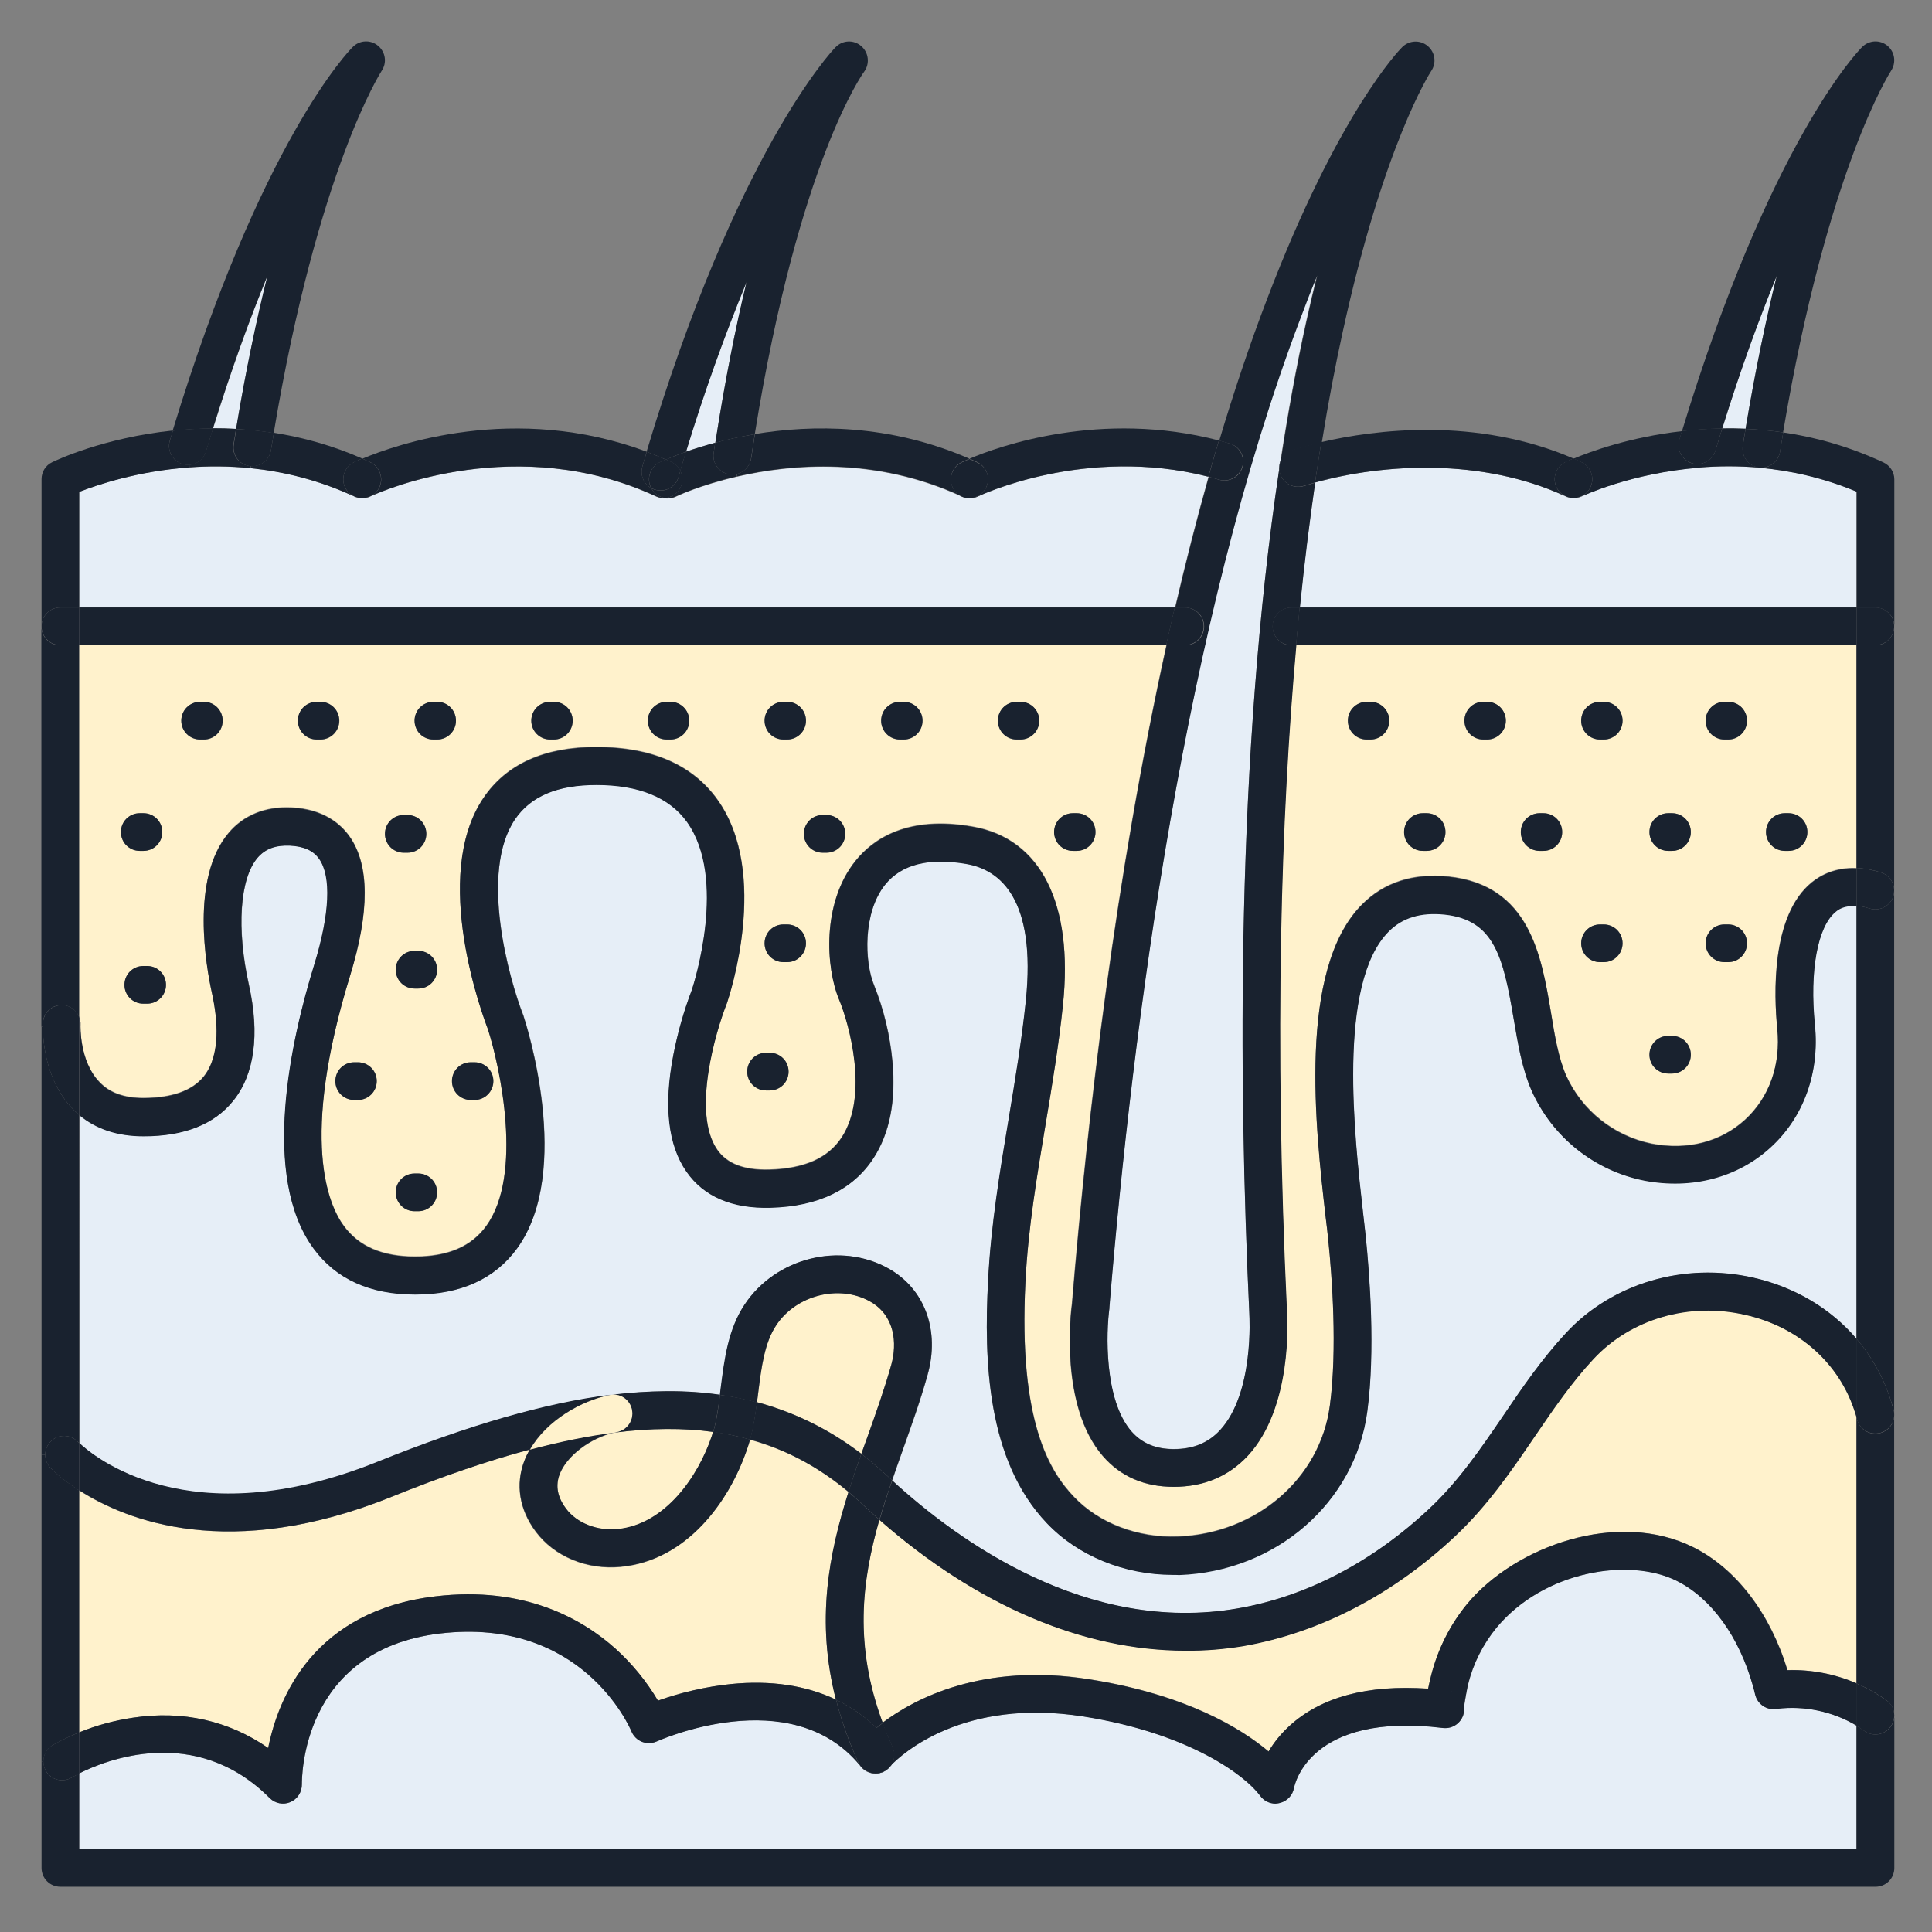 <?xml version="1.0" encoding="utf-8"?>
<!-- Generator: Adobe Illustrator 27.3.1, SVG Export Plug-In . SVG Version: 6.00 Build 0)  -->
<svg version="1.1" id="Layer_1" xmlns="http://www.w3.org/2000/svg" xmlns:xlink="http://www.w3.org/1999/xlink" x="0px" y="0px"
	 viewBox="0 0 1200 1200" style="enable-background:new 0 0 1200 1200;" xml:space="preserve">
<rect x="0" y="0" width="1200" height="1200" fill="#808080" stroke="none"/>
<style type="text/css">
	.st0{fill:#FFF2CC;}
	.st1{fill:#E6EEF7;}
	.st2{fill:#19222F;}
</style>
<g>
	<g id="XMLID_00000090286063101084930350000002770241181383960753_">
		<g>
			<path class="st0" d="M442.9,889.4c-0.3,1-0.6,2-0.9,3c-8.4,24.7-28.7,54.6-58.5,57.5c-12.8,1.2-25.2-3.8-31.9-12.7
				c-5.4-7.2-6.7-14.2-4-21.4c4.4-11.4,18.8-22.4,34.1-26C404,887,424.3,886.8,442.9,889.4z"/>
			<path class="st0" d="M540.4,808.3c15.5,8.7,16.9,26,13.2,39.3c-4.3,15.4-9.8,30.8-15.1,45.6c-1.2,3.2-2.3,6.5-3.5,9.7
				c-19.8-15.1-41.3-25.7-64.8-32c0.3-2,0.5-4,0.8-6c2-15.9,3.9-31,11.2-41.9C494.5,804.3,521.3,797.6,540.4,808.3z"/>
			<path class="st0" d="M527,926.7c-12.3,38.9-20.3,80.1-7.8,129c-18.6-8.9-40.6-12.2-65.4-9.7c-15.4,1.7-30.6,5.1-45.2,10.3
				c-7.1-12-16-22.9-26.4-32.3c-20.5-18.4-56.5-39.1-111.8-32.5c-75.6,9-97.5,62.6-103.9,94.2c-24.4-16.9-53-23.4-84-18.8
				c-11.5,1.7-22.7,4.8-33.4,9.1V925.7c29.1,18.7,93.5,44.6,194.2,4c31.2-12.6,59.6-22.4,85.7-29.3c-1.3,2.3-2.4,4.6-3.4,7.1
				c-5.6,14.7-3.1,30.2,7,43.8c11.6,15.6,31.8,24,52.9,22c41-3.9,67.3-40.4,78.5-73.2c0.6-1.9,1.2-3.9,1.8-5.8
				C488.5,900.4,508.5,911.3,527,926.7z"/>
			<path class="st0" d="M1153.1,880.3v165.2c-13.4-5.8-28-8.6-42.8-8.2c-10.7-35.3-31.8-62.9-58.2-76.2
				c-47.1-23.7-110.9-0.9-140.8,35.1c-10.6,12.9-18.2,28.1-22.3,44.3c-0.8,3.1-1.4,6-1.9,8.3c-37.6-2.6-66.5,5.2-86.2,23.2
				c-5,4.6-9.4,9.9-12.9,15.8c-16.9-14.2-51-35.3-111.2-44.8c-66.3-10.5-108.6,12-128.6,27c-17.8-48-13.1-87.7-2-126.1
				c60.5,53.2,126.6,81.2,190.2,81.2c12.1,0.1,24.2-0.9,36.1-2.9c47-8.2,92.3-31.7,131-68c20-18.8,35.1-40.8,49.6-62
				c11.8-17.3,23-33.7,36.6-48.3c23.1-24.9,59.2-35.4,94.2-27.4c33.2,7.5,58.8,30.3,68.3,60.9
				C1152.6,878.5,1152.9,879.4,1153.1,880.3z"/>
			<path class="st0" d="M1153.1,400.8v138.3c-12.9-0.6-21.9,4.1-27.8,8.8c-25.5,20.7-23.5,70.4-21.4,90.8c2.3,22.3-4.9,42.7-20,56.6
				c-15.1,13.8-35.7,19.2-58,14.9c-23.5-4.8-43.3-20.6-53.2-42.5c-4.7-10.8-7-24.6-9.4-39.2c-5.9-35.2-13.3-78.9-63.5-84.2
				c-22-2.3-40.2,3.5-53.9,17.4c-40.1,40.4-28.7,139.9-22.6,193.3c0.6,5.5,1.2,10.5,1.7,14.8c2.4,23.4,5.7,68,1,103.1
				c-6,45.4-45.8,79.6-94.5,81.3c-24.8,0.9-48.8-8.2-64.4-24.6c-15-15.8-34.5-46.6-30.2-133.3c1.6-33,7.2-66.3,12.6-98.6
				c4-24,8.2-48.8,10.7-73.6c6.6-63-13.7-103.4-55.9-110.8c-40.5-7.2-62.1,7.6-73,21.3c-20.9,26.1-18.5,66.1-10.1,86.1
				c6.2,14.9,18.6,59.3,1.7,85.4c-8.4,13-23.2,19.6-45.1,20.2c-15.6,0.4-26.2-3.6-32.3-12.4c-15.9-22.9-1-73.5,6-91l0.2-0.6
				c1.1-3.2,26.9-79.7-6-125.7c-15.5-21.8-40.9-32.8-75.4-32.8c-32.2,0-55.8,10.6-70,31.6c-33.1,48.8-0.1,136.2,2.7,143.5
				c7.6,23.6,22.1,90.6-1,122.4c-9.2,12.8-23.9,19-44.2,19c-20.4,0-34.8-6.3-44.2-19c-9.4-12.7-27.7-53.1,3.9-155.7
				c12.2-39.5,12.1-68.5-0.3-86.1c-5.4-7.7-16.1-17.2-36.1-18.1c-16.2-0.8-29.9,4.7-39.2,15.9c-23.7,28.1-13.9,82.8-10.3,99.1
				c3.6,16.4,5.7,38.6-5.1,52.1c-7.2,8.9-19.8,13.3-37.5,13.3c-12,0-21.1-3.3-27.3-10C49.2,659,50,636.8,50,636.6
				c0.1-1.8-0.2-3.5-0.8-5V400.8h675.2c-31.5,142.9-49,291.9-58.7,408.9c-0.8,5.6-7.6,63.8,19.2,94.7c11,12.7,25.8,19.1,44,19.1
				c18.6,0,34-6.5,45.9-19.2c27.9-30,24.7-85.1,24.4-89.3c-8.1-172.1-3.7-308.5,5.8-414.2H1153.1z M1122.6,516.8
				c0-6.5-5.2-11.7-11.7-11.7h-2.3c-6.5,0-11.7,5.2-11.7,11.7c0,6.5,5.2,11.7,11.7,11.7h2.3C1117.4,528.5,1122.6,523.3,1122.6,516.8
				z M1085.1,447.7c0-6.5-5.2-11.7-11.7-11.7h-2.3c-6.5,0-11.7,5.2-11.7,11.7s5.2,11.7,11.7,11.7h2.3
				C1079.9,459.4,1085.1,454.1,1085.1,447.7z M1085.1,585.9c0-6.5-5.2-11.7-11.7-11.7h-2.3c-6.5,0-11.7,5.2-11.7,11.7
				c0,6.5,5.2,11.7,11.7,11.7h2.3C1079.9,597.7,1085.1,592.4,1085.1,585.9z M1050.2,516.8c0-6.5-5.2-11.7-11.7-11.7h-2.3
				c-6.5,0-11.7,5.2-11.7,11.7c0,6.5,5.2,11.7,11.7,11.7h2.3C1045,528.5,1050.2,523.3,1050.2,516.8z M1050.2,655.1
				c0-6.5-5.2-11.7-11.7-11.7h-2.3c-6.5,0-11.7,5.2-11.7,11.7c0,6.5,5.2,11.7,11.7,11.7h2.3C1045,666.8,1050.2,661.5,1050.2,655.1z
				 M1007.8,447.7c0-6.5-5.2-11.7-11.7-11.7h-2.3c-6.5,0-11.7,5.2-11.7,11.7s5.2,11.7,11.7,11.7h2.3
				C1002.6,459.4,1007.8,454.1,1007.8,447.7z M1007.8,585.9c0-6.5-5.2-11.7-11.7-11.7h-2.3c-6.5,0-11.7,5.2-11.7,11.7
				c0,6.5,5.2,11.7,11.7,11.7h2.3C1002.6,597.7,1007.8,592.4,1007.8,585.9z M970.3,516.8c0-6.5-5.2-11.7-11.7-11.7h-2.3
				c-6.5,0-11.7,5.2-11.7,11.7c0,6.5,5.2,11.7,11.7,11.7h2.3C965.1,528.5,970.3,523.3,970.3,516.8z M935.3,447.7
				c0-6.5-5.2-11.7-11.7-11.7h-2.3c-6.5,0-11.7,5.2-11.7,11.7s5.2,11.7,11.7,11.7h2.3C930.1,459.4,935.3,454.1,935.3,447.7z
				 M897.8,516.8c0-6.5-5.2-11.7-11.7-11.7h-2.3c-6.5,0-11.7,5.2-11.7,11.7c0,6.5,5.2,11.7,11.7,11.7h2.3
				C892.6,528.5,897.8,523.3,897.8,516.8z M862.9,447.7c0-6.5-5.2-11.7-11.7-11.7h-2.3c-6.5,0-11.7,5.2-11.7,11.7
				s5.2,11.7,11.7,11.7h2.3C857.7,459.4,862.9,454.1,862.9,447.7z M680.5,516.8c0-6.5-5.2-11.7-11.7-11.7h-2.3
				c-6.5,0-11.7,5.2-11.7,11.7c0,6.5,5.2,11.7,11.7,11.7h2.3C675.2,528.5,680.5,523.3,680.5,516.8z M645.5,447.7
				c0-6.5-5.2-11.7-11.7-11.7h-2.3c-6.5,0-11.7,5.2-11.7,11.7s5.2,11.7,11.7,11.7h2.3C640.3,459.4,645.5,454.1,645.5,447.7z
				 M573,447.7c0-6.5-5.2-11.7-11.7-11.7H559c-6.5,0-11.7,5.2-11.7,11.7s5.2,11.7,11.7,11.7h2.3C567.8,459.4,573,454.1,573,447.7z
				 M525,518c0-6.5-5.2-11.7-11.7-11.7h-2.3c-6.5,0-11.7,5.2-11.7,11.7c0,6.5,5.2,11.7,11.7,11.7h2.3C519.8,529.7,525,524.4,525,518
				z M500.6,447.7c0-6.5-5.2-11.7-11.7-11.7h-2.3c-6.5,0-11.7,5.2-11.7,11.7s5.2,11.7,11.7,11.7h2.3
				C495.3,459.4,500.6,454.1,500.6,447.7z M500.6,585.9c0-6.5-5.2-11.7-11.7-11.7h-2.3c-6.5,0-11.7,5.2-11.7,11.7
				c0,6.5,5.2,11.7,11.7,11.7h2.3C495.3,597.7,500.6,592.4,500.6,585.9z M489.8,665.6c0-6.5-5.2-11.7-11.7-11.7h-2.3
				c-6.5,0-11.7,5.2-11.7,11.7c0,6.5,5.2,11.7,11.7,11.7h2.3C484.6,677.3,489.8,672.1,489.8,665.6z M428.1,447.7
				c0-6.5-5.2-11.7-11.7-11.7h-2.3c-6.5,0-11.7,5.2-11.7,11.7s5.2,11.7,11.7,11.7h2.3C422.9,459.4,428.1,454.1,428.1,447.7z
				 M355.7,447.7c0-6.5-5.2-11.7-11.7-11.7h-2.3c-6.5,0-11.7,5.2-11.7,11.7s5.2,11.7,11.7,11.7h2.3
				C350.4,459.4,355.7,454.1,355.7,447.7z M306.5,671.5c0-6.5-5.2-11.7-11.7-11.7h-2.3c-6.5,0-11.7,5.2-11.7,11.7
				c0,6.5,5.2,11.7,11.7,11.7h2.3C301.2,683.2,306.5,678,306.5,671.5z M283.2,447.7c0-6.5-5.2-11.7-11.7-11.7h-2.3
				c-6.5,0-11.7,5.2-11.7,11.7s5.2,11.7,11.7,11.7h2.3C278,459.4,283.2,454.1,283.2,447.7z M271.5,602.3c0-6.5-5.2-11.7-11.7-11.7
				h-2.3c-6.5,0-11.7,5.2-11.7,11.7c0,6.5,5.2,11.7,11.7,11.7h2.3C266.2,614.1,271.5,608.8,271.5,602.3z M271.5,740.6
				c0-6.5-5.2-11.7-11.7-11.7h-2.3c-6.5,0-11.7,5.2-11.7,11.7c0,6.5,5.2,11.7,11.7,11.7h2.3C266.2,752.3,271.5,747.1,271.5,740.6z
				 M264.8,518c0-6.5-5.2-11.7-11.7-11.7h-2.3c-6.5,0-11.7,5.2-11.7,11.7c0,6.5,5.2,11.7,11.7,11.7h2.3
				C259.6,529.7,264.8,524.4,264.8,518z M234,671.5c0-6.5-5.2-11.7-11.7-11.7h-2.3c-6.5,0-11.7,5.2-11.7,11.7
				c0,6.5,5.2,11.7,11.7,11.7h2.3C228.7,683.2,234,678,234,671.5z M210.8,447.7c0-6.5-5.2-11.7-11.7-11.7h-2.3
				c-6.5,0-11.7,5.2-11.7,11.7s5.2,11.7,11.7,11.7h2.3C205.5,459.4,210.8,454.1,210.8,447.7z M138.3,447.7c0-6.5-5.2-11.7-11.7-11.7
				h-2.3c-6.5,0-11.7,5.2-11.7,11.7s5.2,11.7,11.7,11.7h2.3C133,459.4,138.3,454.1,138.3,447.7z M103.1,611.7
				c0-6.5-5.2-11.7-11.7-11.7h-2.4c-6.5,0-11.7,5.2-11.7,11.7c0,6.5,5.2,11.7,11.7,11.7h2.4C97.9,623.4,103.1,618.2,103.1,611.7z
				 M100.8,516.8c0-6.5-5.2-11.7-11.7-11.7h-2.3c-6.5,0-11.7,5.2-11.7,11.7c0,6.5,5.2,11.7,11.7,11.7h2.3
				C95.5,528.5,100.8,523.3,100.8,516.8z"/>
			<path class="st1" d="M1103.6,171.2c-6.7,27.1-13.3,58.6-19.4,95.1c-4.9-0.2-9.8-0.3-14.5-0.2
				C1081.2,229.1,1092.7,197.7,1103.6,171.2z"/>
			<path class="st1" d="M166.2,171.2c-6.8,27.1-13.5,58.7-19.5,95.2c-4.9-0.3-9.7-0.4-14.3-0.4C143.9,229.1,155.3,197.7,166.2,171.2
				z"/>
			<path class="st1" d="M463.7,175.2c-6.8,28.2-13.4,61.2-19.4,99.8c-7,1.9-13.1,3.8-18.2,5.6C436.9,244.9,449.5,209.8,463.7,175.2z
				"/>
			<path class="st1" d="M818,170.9c-2.2,8.8-4.4,18.2-6.6,28.1c-6.3,28.4-11.6,57.9-16.2,87.9c-0.4,1.3-0.7,2.7-0.6,4.1
				c-26.8,178.9-25.4,379.1-18.6,525.2v0.3c0,0.5,3.2,48.8-18.3,71.9C750.3,896.2,741,900,729,900c-11.2,0-19.8-3.6-26.3-11
				c-17.1-19.7-15.7-61.9-13.7-76.5h0c0-0.2,0-0.4,0-0.7c14.5-175.8,46.9-425,118.3-614.2C811,188.2,814.5,179.3,818,170.9z"/>
			<path class="st1" d="M1153.1,1071.8v76.6H49.2v-46.9c16.1-8.1,72-31,118.3,15.3c3.4,3.4,8.5,4.4,12.9,2.5
				c4.4-1.9,7.2-6.3,7.1-11.1c0-3.4-0.6-83.3,85.7-93.6c88-10.5,117.8,57.9,119,60.8c1.2,3,3.6,5.3,6.6,6.5c3,1.2,6.3,1.1,9.2-0.3
				c0.8-0.4,83-37.5,126.1,14.9c2.1,3.2,5.8,5.1,9.7,5.1c3.9,0,7.5-1.9,9.7-5.2c6.3-6.6,44.5-42.1,119.7-30.3
				c65.7,10.4,100.4,36.7,109.5,49.1c2.2,3.2,5.8,5,9.6,5h0c0.9,0,1.8-0.1,2.6-0.4c4.6-1,8.1-4.7,8.9-9.4
				c0.4-1.9,9.7-47.3,92.5-37.2c6.4,0.8,12.3-3.8,13.1-10.2c0.1-1,0.1-1.9,0-2.9c0.4-3.3,2-11.9,2.5-13.9
				c3.2-12.9,9.2-24.9,17.6-35.2c29.5-35.6,82.8-43.9,112.2-29.1c21.4,10.8,38.7,34.6,47.2,65.3c0.5,1.7,0.9,3.4,1.3,5.1
				c1.4,6.2,7.4,10.1,13.6,9C1120.9,1059.3,1138.3,1063,1153.1,1071.8z"/>
			<path class="st1" d="M1153.1,305.3v72H807.3c2.9-28.2,6.1-54,9.5-77.6c42.6-11.8,103.5-15.3,155,8.3c3.2,1.7,7.2,1.9,10.7,0.2
				c0.5-0.2,30.3-14.4,73-17.8c11.7-0.9,24.4-1.1,37.7,0.1C1112.2,292.3,1132.5,296.7,1153.1,305.3z"/>
			<path class="st1" d="M602,309.4c0.1,0,0.2,0,0.4,0h0c1.8,0,3.6-0.3,5.2-1.1c0.7-0.3,66.5-31.7,143-12.2
				c-7.5,26.6-14.4,53.7-20.8,81.2H49.2v-71.8c11.4-4.5,36.5-13,68.6-15.2c11.8-0.8,24.5-0.8,37.9,0.5c20.5,2.1,42.3,7.3,64.4,17.6
				c0.3,0.1,0.6,0.3,0.9,0.4c3.3,1.2,6.8,0.8,9.6-0.7c0,0,0,0,0,0c7.6-3.5,91-39.6,176.9,0.3c1.5,0.7,3.2,1.1,4.9,1.1h0
				c0.2,0,0.4,0,0.6,0c2.3,0.4,4.7,0,6.9-1c0.3-0.2,14.8-7.1,37.9-12.4c33.8-7.8,86-12.3,139.2,12.2c0.3,0.2,0.6,0.3,0.9,0.4
				c0.2,0.1,0.4,0.2,0.6,0.2c0.4,0.1,0.8,0.2,1.2,0.3c0.4,0.1,0.8,0.2,1.2,0.2c0.2,0,0.4,0,0.6,0C601.8,309.4,601.9,309.4,602,309.4
				z"/>
			<path class="st1" d="M1153.1,562.6v268.9c-15.9-18.6-38.1-32-63.9-37.8c-43.1-9.8-87.8,3.3-116.5,34.3
				c-14.8,15.9-27.1,33.8-38.8,51.1c-14.4,21.1-28.1,41.1-46.2,58.1c-35.4,33.1-76.5,54.5-119,61.9c-93.4,16.2-173.7-42-214.5-79.6
				c2.1-6.1,4.2-12.2,6.4-18.3c5.4-15.2,11.1-31,15.6-47.2c7.7-27.5-1.8-53.4-24.2-66c-29.9-16.8-70-6.9-89.3,22.2
				c-10.3,15.6-12.5,34.1-14.9,52c-0.2,1.4-0.4,2.8-0.5,4.2c-10.4-1.5-21.2-2.2-32.3-2.2h-1.5c-10.7,0.1-21.8,0.8-33.3,2.2
				c0,0-0.1,0-0.1,0c-0.2,0-0.5,0.1-0.7,0.1c-40.7,5.1-87.6,18.6-144.5,41.6c-117.2,47.3-177.2-3.7-185.5-11.6V692.5
				c10.4,8.7,23.8,13.1,39.9,13.1c25.2,0,43.9-7.4,55.7-22.1c13.1-16.4,16.5-41.2,9.7-71.8c-7.8-35-5.7-66,5.3-79
				c4.7-5.6,11.2-8,20.2-7.6c8.7,0.5,14.6,3.1,18.1,8.2c7.7,10.9,6.7,34.3-3,65.6c-14.4,46.7-33.5,131.6-0.4,176.5
				c13.9,18.9,35,28.5,63.1,28.5c28.1,0,49.5-9.7,63.3-28.7c34.9-48.2,5.4-139.9,4.1-143.7l-0.2-0.7c-9-22.8-27.6-89.2-5.2-122.1
				c9.7-14.2,26.3-21.3,50.6-21.3c26.4,0,45.4,7.7,56.2,23c25.1,35.1,4.4,100,3,104.3c-5,13.1-8.9,26.6-11.5,40.4
				c-6,31.6-3.3,56,8.1,72.4c10.8,15.6,28.4,23.1,52.2,22.5c29.8-0.8,51.4-11.2,64.1-30.9c10-15.3,13.9-35.4,11.7-59.7
				c-1.5-16.3-5.3-32.3-11.4-47.5c-6-14.5-7.1-45.1,6.8-62.5c10.2-12.7,27.2-17,50.7-12.9c20.4,3.6,43.3,21.3,36.7,85.3
				c-2.5,24-6.6,48.5-10.5,72.2c-5.5,32.9-11.2,67-12.9,101.3C611,845,612.9,907,650.2,945.9c19.3,20.2,48.2,32,78.1,32v0
				c1.4,0,2.7,0,4,0.1c60.2-2.2,109.4-44.9,116.9-101.7c5-37.5,1.5-84.1-1-108.6c-0.5-4.4-1-9.5-1.7-15.1
				c-5.2-46-16.2-141.7,15.9-174.2c8.6-8.7,20-12.1,34.8-10.6c31,3.3,36.5,26.8,42.9,64.8c2.6,15.2,5.2,31.1,11.1,44.5
				c12.9,29,39.1,50,70.3,56c29.3,5.5,57.7-2,78.2-20.7c20.5-18.8,30.5-46.5,27.5-76c-3.4-33.7,1.7-61.2,12.9-70.3
				C1141.6,564.9,1145.3,561.9,1153.1,562.6z"/>
			<path class="st2" d="M1176.5,877.8c0.1,0.6,0,1.3,0,1.9V877.8z"/>
			<path class="st2" d="M1176.5,1064.5c0.1,0.7,0.1,1.4,0,2.1V1064.5z"/>
			<path class="st2" d="M1176.5,1064.5v2.1c-0.2,2-0.9,4-2.2,5.8c-3.8,5.3-11.1,6.5-16.4,2.7c-1.6-1.1-3.2-2.2-4.9-3.2v-26.3
				c6.5,2.8,12.7,6.3,18.6,10.4C1174.6,1058,1176.3,1061.2,1176.5,1064.5z"/>
			<path class="st2" d="M1176.5,879.8v184.7c-0.3-3.3-2-6.4-4.8-8.5c-5.8-4.1-12.1-7.6-18.6-10.4V880.3c0.2,0.6,0.3,1.1,0.5,1.7
				c1.8,6.2,8.1,9.8,14.3,8.1C1172.8,888.8,1176.1,884.6,1176.5,879.8z"/>
			<path class="st2" d="M1176.5,877.8v1.9c-0.4,4.8-3.8,9-8.7,10.3c-6.2,1.6-12.5-2-14.3-8.1c-0.2-0.6-0.3-1.2-0.5-1.7v-48.8
				c9.7,11.3,17.1,24.5,21.6,39.1c0.5,1.8,1,3.5,1.5,5.3C1176.4,876.6,1176.5,877.2,1176.5,877.8z"/>
			<path class="st2" d="M1174.7,870.7c-4.5-14.6-11.9-27.9-21.6-39.1V562.6c2.3,0.2,5.1,0.7,8.2,1.7c6.2,1.9,12.8-1.5,14.7-7.7
				c0.4-1.2,0.5-2.4,0.5-3.5v324.7c-0.1-0.6-0.2-1.3-0.3-1.9C1175.8,874.2,1175.3,872.5,1174.7,870.7z"/>
			<path class="st2" d="M1176.5,389.1v164c0-5-3.2-9.6-8.2-11.2c-5.6-1.8-10.7-2.6-15.2-2.8V400.8h11.7
				C1171.3,400.8,1176.5,395.5,1176.5,389.1L1176.5,389.1z"/>
			<path class="st2" d="M1176.5,553.1c0,1.2-0.2,2.4-0.5,3.5c-1.9,6.2-8.5,9.6-14.7,7.7c-3.1-1-5.9-1.5-8.2-1.7v-23.5
				c4.6,0.2,9.7,1.1,15.2,2.8C1173.3,543.5,1176.5,548.1,1176.5,553.1z"/>
			<path class="st2" d="M1172.3,28.4c4.7,3.9,5.6,10.6,2.2,15.7c-0.4,0.6-39.6,61.2-67,224.5c-8-1.2-15.8-1.9-23.3-2.2
				c6.1-36.5,12.7-68,19.4-95.1c-10.9,26.5-22.4,57.9-33.9,94.9c-8.8,0.1-17.1,0.7-25,1.6c54.8-180,109.5-236.2,111.8-238.5
				C1160.8,24.9,1167.6,24.5,1172.3,28.4z"/>
			<path class="st2" d="M1164.8,377.3c6.5,0,11.7,5.2,11.7,11.7s-5.2,11.7-11.7,11.7h-11.7v-23.4H1164.8z"/>
			<path class="st2" d="M1153.1,1045.5v26.3c-14.8-8.8-32.2-12.5-49.4-10.4c-6.2,1.2-12.2-2.8-13.6-9c-0.4-1.7-0.8-3.4-1.3-5.1
				c-8.6-30.7-25.8-54.5-47.2-65.3c-29.4-14.8-82.7-6.5-112.2,29.1c-8.4,10.3-14.5,22.3-17.6,35.2c-0.5,2-2.1,10.6-2.5,13.9
				c0.1,1,0.1,1.9,0,2.9c-0.8,6.4-6.6,11-13.1,10.2c-82.8-10.1-92.1,35.3-92.5,37.2c-0.8,4.6-4.3,8.3-8.9,9.4
				c-0.8,0.2-1.7,0.3-2.6,0.4h0c-3.8,0-7.4-1.9-9.6-5c-9.1-12.4-43.8-38.7-109.5-49.1c-75.1-11.9-113.3,23.7-119.7,30.3
				c0.1-0.1,0.1-0.1,0.1-0.2c2.2-3.3,2.5-7.6,0.8-11.2c-2.3-5.1-4.4-10.1-6.2-15c20-15.1,62.2-37.5,128.6-27
				c60.2,9.5,94.3,30.6,111.2,44.8c3.5-5.9,7.9-11.2,12.9-15.8c19.7-18.1,48.6-25.8,86.2-23.2c0.5-2.3,1.1-5.2,1.9-8.3
				c4.1-16.2,11.7-31.4,22.3-44.3c30-36.1,93.8-58.8,140.8-35.1c26.4,13.3,47.5,41,58.2,76.2
				C1125.1,1036.9,1139.7,1039.8,1153.1,1045.5z M901.3,1050.5c0.2,0.1,0.5,0.2,0.7,0.3C901.7,1050.6,901.5,1050.6,901.3,1050.5
				c-0.7-0.2-1.4-0.4-2.1-0.5h0C899.8,1050.1,900.6,1050.2,901.3,1050.5z"/>
			<path class="st2" d="M1153.1,831.5v48.8c-0.2-0.9-0.5-1.8-0.8-2.7c-9.5-30.6-35.1-53.5-68.3-60.9c-35-8-71,2.5-94.2,27.4
				c-13.6,14.6-24.8,31-36.6,48.3c-14.5,21.3-29.5,43.2-49.6,62c-38.7,36.3-84,59.7-131,68c-11.9,2-24,3-36.1,2.9
				c-63.7,0-129.7-28.1-190.2-81.2c2.4-8.2,5-16.4,7.9-24.5C595,957,675.2,1015.2,768.7,999c42.5-7.3,83.6-28.7,119-61.9
				c18.2-17,31.8-37,46.2-58.1c11.7-17.3,24-35.2,38.8-51.1c28.8-31,73.5-44.1,116.5-34.3C1115,799.5,1137.2,812.9,1153.1,831.5z"/>
			<path class="st2" d="M1153.1,377.3v23.4H805c0.7-8,1.5-15.8,2.2-23.4H1153.1z"/>
			<path class="st2" d="M1110.9,505.1c6.5,0,11.7,5.2,11.7,11.7c0,6.5-5.2,11.7-11.7,11.7h-2.3c-6.5,0-11.7-5.2-11.7-11.7
				c0-6.5,5.2-11.7,11.7-11.7H1110.9z"/>
			<path class="st2" d="M1107.6,268.6c-0.7,4-1.3,8-2,12c-0.9,5.7-5.8,9.8-11.5,9.9v0c-0.3,0-0.6,0-0.9,0c-0.3,0-0.6-0.1-0.9-0.1
				c-3.1-0.5-5.8-2.2-7.7-4.7c-1.8-2.5-2.6-5.7-2.1-8.7c0.6-3.6,1.1-7.1,1.7-10.6C1091.8,266.7,1099.6,267.4,1107.6,268.6z"/>
			<path class="st2" d="M1094.1,290.5c5.7,0,10.6-4.2,11.5-9.9c0.7-4.1,1.3-8.1,2-12c19.9,2.9,40.9,8.7,62.2,18.6
				c4.1,1.9,6.8,6,6.8,10.5v91.4h0c0-6.5-5.2-11.7-11.7-11.7h-11.7v-72c-20.6-8.6-40.9-13.1-59.9-14.8l0-0.1
				C1093.5,290.5,1093.8,290.5,1094.1,290.5L1094.1,290.5z"/>
			<path class="st2" d="M1092.2,290.3c0.3,0,0.6,0.1,0.9,0.1l0,0.1c-13.3-1.2-26-1.1-37.7-0.1l-0.2-2.2c4.7-0.4,8.8-3.6,10.3-8.3
				c1.4-4.7,2.8-9.3,4.2-13.8c4.7-0.1,9.6,0,14.5,0.2c-0.6,3.5-1.2,7-1.7,10.6c-0.5,3.1,0.3,6.2,2.1,8.7
				C1086.4,288.1,1089.2,289.8,1092.2,290.3z"/>
			<path class="st2" d="M1073.4,435.9c6.5,0,11.7,5.2,11.7,11.7s-5.2,11.7-11.7,11.7h-2.3c-6.5,0-11.7-5.2-11.7-11.7
				s5.2-11.7,11.7-11.7H1073.4z"/>
			<path class="st2" d="M1073.4,574.2c6.5,0,11.7,5.2,11.7,11.7c0,6.5-5.2,11.7-11.7,11.7h-2.3c-6.5,0-11.7-5.2-11.7-11.7
				c0-6.5,5.2-11.7,11.7-11.7H1073.4z"/>
			<path class="st2" d="M1069.7,266.1c-1.4,4.5-2.8,9.1-4.2,13.8c-1.4,4.8-5.6,7.9-10.3,8.3c-1.4,0.1-2.9,0-4.3-0.5
				c-6.2-1.9-9.7-8.4-7.9-14.6c0.6-1.8,1.1-3.6,1.6-5.4C1052.6,266.8,1061,266.2,1069.7,266.1z"/>
			<path class="st2" d="M1038.5,505.1c6.5,0,11.7,5.2,11.7,11.7c0,6.5-5.2,11.7-11.7,11.7h-2.3c-6.5,0-11.7-5.2-11.7-11.7
				c0-6.5,5.2-11.7,11.7-11.7H1038.5z"/>
			<path class="st2" d="M1038.5,643.4c6.5,0,11.7,5.2,11.7,11.7c0,6.5-5.2,11.7-11.7,11.7h-2.3c-6.5,0-11.7-5.2-11.7-11.7
				c0-6.5,5.2-11.7,11.7-11.7H1038.5z"/>
			<path class="st2" d="M996.1,435.9c6.5,0,11.7,5.2,11.7,11.7s-5.2,11.7-11.7,11.7h-2.3c-6.5,0-11.7-5.2-11.7-11.7
				s5.2-11.7,11.7-11.7H996.1z"/>
			<path class="st2" d="M996.1,574.2c6.5,0,11.7,5.2,11.7,11.7c0,6.5-5.2,11.7-11.7,11.7h-2.3c-6.5,0-11.7-5.2-11.7-11.7
				c0-6.5,5.2-11.7,11.7-11.7H996.1z"/>
			<path class="st2" d="M982.2,287c5,2.3,7.7,7.8,6.5,13.1c-1.2,5.4-5.9,9.2-11.4,9.2c-1.7,0-3.4-0.4-4.9-1.1
				c-0.2-0.1-0.4-0.2-0.6-0.3c-2.1-1.1-3.9-2.9-5-5.2c-2.8-5.8-0.4-12.8,5.4-15.7c0.5-0.2,2.2-1.1,5.1-2.3
				C979,285.5,980.6,286.3,982.2,287z"/>
			<path class="st2" d="M977.3,309.4c5.5,0,10.2-3.9,11.4-9.2c1.2-5.4-1.5-10.8-6.5-13.1c-1.6-0.8-3.2-1.5-4.9-2.2
				c10.3-4.3,34.8-13.4,67.4-17.1c-0.5,1.8-1.1,3.6-1.6,5.4c-1.9,6.2,1.7,12.7,7.9,14.6c1.4,0.4,2.9,0.6,4.3,0.5l0.2,2.2
				c-42.7,3.4-72.5,17.6-73,17.8c-3.5,1.7-7.5,1.5-10.7-0.2c0.2,0.1,0.4,0.2,0.6,0.3C974,309,975.6,309.4,977.3,309.4z"/>
			<path class="st2" d="M977.3,284.8c-2.9,1.2-4.7,2.1-5.1,2.3c-5.8,2.8-8.2,9.9-5.4,15.7c1.1,2.3,2.9,4.1,5,5.2
				c-51.4-23.6-112.3-20.1-155-8.3c1.3-8.7,2.5-17,3.9-25.1C854,266.9,916.6,258.7,977.3,284.8z"/>
			<path class="st2" d="M958.6,505.1c6.5,0,11.7,5.2,11.7,11.7c0,6.5-5.2,11.7-11.7,11.7h-2.3c-6.5,0-11.7-5.2-11.7-11.7
				c0-6.5,5.2-11.7,11.7-11.7H958.6z"/>
			<path class="st2" d="M923.6,435.9c6.5,0,11.7,5.2,11.7,11.7s-5.2,11.7-11.7,11.7h-2.3c-6.5,0-11.7-5.2-11.7-11.7
				s5.2-11.7,11.7-11.7H923.6z"/>
			<path class="st2" d="M886.1,505.1c6.5,0,11.7,5.2,11.7,11.7c0,6.5-5.2,11.7-11.7,11.7h-2.3c-6.5,0-11.7-5.2-11.7-11.7
				c0-6.5,5.2-11.7,11.7-11.7H886.1z"/>
			<path class="st2" d="M851.2,435.9c6.5,0,11.7,5.2,11.7,11.7s-5.2,11.7-11.7,11.7h-2.3c-6.5,0-11.7-5.2-11.7-11.7
				s5.2-11.7,11.7-11.7H851.2z"/>
			<path class="st2" d="M820.7,274.6c-1.3,8.1-2.6,16.4-3.9,25.1c-2.4,0.7-4.8,1.4-7.1,2.1c-3,0.9-6.2,0.6-8.9-0.8
				c-2.8-1.4-4.8-3.9-5.8-6.9c-0.3-1.1-0.5-2.1-0.5-3.2c0.2-1.4,0.4-2.7,0.6-4.1c1.2-3.4,3.9-6.3,7.6-7.4
				C806.9,278.2,813,276.4,820.7,274.6z"/>
			<path class="st2" d="M807.3,377.3c-0.8,7.6-1.5,15.4-2.2,23.4h-3c-6.5,0-11.7-5.2-11.7-11.7s5.2-11.7,11.7-11.7H807.3z"/>
			<path class="st2" d="M795.1,286.9c-0.2,1.3-0.4,2.7-0.6,4.1C794.5,289.5,794.7,288.2,795.1,286.9z"/>
			<path class="st2" d="M763.6,275.4c6.2,1.8,9.8,8.3,8,14.5c-1.8,6.2-8.3,9.8-14.5,8c-2.2-0.6-4.4-1.2-6.5-1.8
				c2.1-7.6,4.3-15.1,6.5-22.5C759.2,274.1,761.4,274.8,763.6,275.4z"/>
			<path class="st2" d="M735.9,377.3c6.5,0,11.7,5.2,11.7,11.7s-5.2,11.7-11.7,11.7h-11.6c1.7-7.8,3.5-15.6,5.3-23.4H735.9z"/>
			<path class="st2" d="M49.2,377.3h680.5c-1.8,7.8-3.6,15.6-5.3,23.4H49.2V377.3z"/>
			<path class="st2" d="M689.1,811.9c0,0.2,0,0.4,0,0.7h0c-2,14.6-3.5,56.8,13.7,76.5c6.5,7.4,15.1,11,26.3,11
				c11.9,0,21.3-3.8,28.6-11.7c21.4-23,18.3-71.4,18.3-71.9v-0.3c-6.9-146.1-8.2-346.3,18.6-525.2c0,1.1,0.2,2.1,0.5,3.2
				c0.9,3,3,5.4,5.8,6.9c2.8,1.4,6,1.7,8.9,0.8c2.3-0.7,4.7-1.4,7.1-2.1c-3.4,23.6-6.7,49.4-9.5,77.6h-5.2
				c-6.5,0-11.7,5.2-11.7,11.7s5.2,11.7,11.7,11.7h3c-9.5,105.7-13.9,242.1-5.8,414.2c0.3,4.2,3.5,59.3-24.4,89.3
				c-11.9,12.7-27.3,19.2-45.9,19.2c-18.2,0-33-6.4-44-19.1c-26.9-30.9-20-89.1-19.2-94.7c9.7-117,27.2-266,58.7-408.9h11.6
				c6.5,0,11.7-5.2,11.7-11.7s-5.2-11.7-11.7-11.7h-6.2c6.4-27.5,13.3-54.6,20.8-81.2c2.2,0.6,4.3,1.1,6.5,1.8
				c6.2,1.8,12.7-1.8,14.5-8c1.8-6.2-1.7-12.7-8-14.5c-2.2-0.6-4.4-1.2-6.5-1.8c9-30.1,18.8-59.4,29.5-87.4
				c44.3-116.4,82.5-155.4,84.1-157c4.3-4.3,11.1-4.7,15.8-0.8c4.7,3.9,5.7,10.6,2.2,15.7c-0.3,0.4-29.6,45.6-55.1,162.8
				c-4.3,19.7-8.7,42.3-12.8,67.9c-7.7,1.8-13.8,3.5-18,4.8c-3.7,1.2-6.4,4-7.6,7.4c4.6-30,9.9-59.5,16.2-87.9
				c2.2-9.9,4.4-19.3,6.6-28.1c-3.5,8.4-7,17.4-10.5,26.8C735.9,386.9,703.6,636.2,689.1,811.9z"/>
			<path class="st2" d="M668.7,505.1c6.5,0,11.7,5.2,11.7,11.7c0,6.5-5.2,11.7-11.7,11.7h-2.3c-6.5,0-11.7-5.2-11.7-11.7
				c0-6.5,5.2-11.7,11.7-11.7H668.7z"/>
			<path class="st2" d="M633.8,435.9c6.5,0,11.7,5.2,11.7,11.7s-5.2,11.7-11.7,11.7h-2.3c-6.5,0-11.7-5.2-11.7-11.7
				s5.2-11.7,11.7-11.7H633.8z"/>
			<path class="st2" d="M750.5,296.1c-76.4-19.6-142.3,11.8-143,12.2c-1.6,0.8-3.4,1.1-5.2,1.1c5.4-0.2,9.9-4,11.1-9.2
				c1.2-5.2-1.4-10.6-6.1-13c-1.7-0.8-3.4-1.6-5.1-2.3c17.9-7.6,81.5-30.5,154.9-11.3C754.8,281,752.7,288.6,750.5,296.1z"/>
			<path class="st2" d="M613.4,300.2c-1.2,5.2-5.7,9-11.1,9.2h0c-0.1,0-0.2,0-0.4,0c-0.1,0-0.2,0-0.3,0c-0.2,0-0.4,0-0.6,0
				c-0.4,0-0.8-0.1-1.2-0.2c-0.4-0.1-0.8-0.2-1.2-0.3c-0.2-0.1-0.4-0.1-0.6-0.2c-0.3-0.1-0.6-0.3-0.9-0.4c-3-1.5-5.4-4.4-6.2-7.8
				c-1.2-5.3,1.4-10.8,6.3-13.2c0.4-0.2,2.1-1,4.9-2.2c1.7,0.7,3.4,1.5,5.1,2.3C612,289.6,614.6,295,613.4,300.2z"/>
			<path class="st2" d="M602,309.4c-0.1,0-0.2,0-0.3,0C601.8,309.4,601.9,309.4,602,309.4z"/>
			<path class="st2" d="M601.1,309.3c0.2,0,0.4,0,0.6,0C601.5,309.4,601.3,309.3,601.1,309.3z"/>
			<path class="st2" d="M598.6,308.8c0.4,0.1,0.8,0.2,1.2,0.3C599.4,309,599,308.9,598.6,308.8z"/>
			<path class="st2" d="M598,308.5c0.2,0.1,0.4,0.2,0.6,0.2C598.4,308.7,598.2,308.6,598,308.5z"/>
			<path class="st2" d="M602.1,284.9c-2.8,1.2-4.5,2-4.9,2.2c-4.9,2.4-7.5,7.9-6.3,13.2c0.8,3.5,3.1,6.3,6.2,7.8
				c-53.2-24.5-105.4-20-139.2-12.2l-0.4-1.5c4.4-1,8-4.5,9-9.2c0.8-5.3,1.6-10.5,2.4-15.6C504.4,263.7,552.3,263.2,602.1,284.9z"/>
			<path class="st2" d="M551.9,787.9c22.5,12.6,32,38.5,24.2,66c-4.5,16.2-10.2,31.9-15.6,47.2c-2.2,6.1-4.3,12.2-6.4,18.3
				c-0.8-0.7-1.5-1.4-2.3-2.1c-5.5-5.1-11.1-9.9-16.8-14.3c1.2-3.3,2.3-6.5,3.5-9.7c5.3-14.9,10.8-30.3,15.1-45.6
				c3.7-13.3,2.3-30.6-13.2-39.3c-19.1-10.8-45.9-4-58.3,14.8c-7.3,10.9-9.2,26-11.2,41.9c-0.2,2-0.5,4-0.8,6
				c-7.5-2-15.1-3.6-23-4.7c0.2-1.4,0.3-2.8,0.5-4.2c2.3-17.9,4.5-36.4,14.9-52C481.9,781.1,522,771.1,551.9,787.9z"/>
			<path class="st2" d="M561.3,435.9c6.5,0,11.7,5.2,11.7,11.7s-5.2,11.7-11.7,11.7H559c-6.5,0-11.7-5.2-11.7-11.7
				s5.2-11.7,11.7-11.7H561.3z"/>
			<path class="st2" d="M554.5,1085.1c1.6,3.6,1.3,7.8-0.8,11.2c0,0.1-0.1,0.1-0.1,0.2c-0.5,0.5-0.8,0.8-0.9,1
				c-2.3,2.6-5.6,4.1-9.1,4c-3.5-0.1-6.7-1.7-8.9-4.3c-0.2-0.2-0.3-0.4-0.5-0.6c-0.4-0.6-0.7-1.2-1-1.8
				c-6.2-13.6-10.7-26.6-13.9-39.1c9.3,4.5,17.7,10.3,25.2,17.5c1.2-1,2.5-2,3.9-3.1C550.1,1075,552.2,1080,554.5,1085.1z"/>
			<path class="st2" d="M551.8,917.3c0.8,0.7,1.5,1.4,2.3,2.1c-2.8,8.2-5.5,16.3-7.9,24.5c-3.5-3.1-7.1-6.3-10.5-9.6
				c-2.9-2.7-5.8-5.3-8.7-7.7c2.5-8,5.2-15.8,8-23.6C540.7,907.4,546.3,912.2,551.8,917.3z"/>
			<path class="st2" d="M548.3,1070.1c-1.4,1.1-2.7,2.1-3.9,3.1c-7.5-7.2-15.9-13.1-25.2-17.5c-12.5-48.8-4.5-90.1,7.8-129
				c3,2.5,5.9,5,8.7,7.7c3.5,3.3,7,6.5,10.5,9.6C535.2,982.4,530.5,1022,548.3,1070.1z"/>
			<path class="st2" d="M553.5,1096.4c-2.2,3.2-5.8,5.2-9.7,5.2c-3.9,0-7.5-1.9-9.7-5.1c0.2,0.2,0.3,0.4,0.5,0.6
				c2.2,2.7,5.4,4.3,8.9,4.3c3.5,0.1,6.8-1.4,9.1-4C552.7,1097.3,553,1097,553.5,1096.4z"/>
			<path class="st2" d="M534.9,28.6c4.7,4,5.5,11,1.8,16c-0.4,0.5-40.6,55.8-67.9,225.1c-9,1.5-17.3,3.4-24.5,5.3
				c6-38.6,12.6-71.6,19.4-99.8c-14.2,34.5-26.7,69.7-37.6,105.4c-5.5,1.9-9.7,3.7-12.5,4.9c-4-1.8-8-3.4-12-4.9
				C457.1,95.4,516.3,32,518.9,29.4C523.2,24.9,530.2,24.5,534.9,28.6z"/>
			<path class="st2" d="M533.1,1094.7c0.3,0.6,0.6,1.2,1,1.8c-43.1-52.3-125.3-15.2-126.1-14.9c-2.9,1.3-6.2,1.4-9.2,0.3
				c-3-1.2-5.3-3.5-6.6-6.5c-1.2-2.9-31-71.2-119-60.8c-86.3,10.4-85.7,90.3-85.7,93.6c0.1,4.8-2.7,9.2-7.1,11.1
				c-4.4,1.9-9.5,0.9-12.9-2.5c-46.2-46.3-102.2-23.4-118.3-15.3V1076c10.7-4.4,22-7.4,33.4-9.1c31-4.7,59.6,1.9,84,18.8
				c6.3-31.6,28.3-85.2,103.9-94.2c55.2-6.6,91.2,14.1,111.8,32.5c10.4,9.4,19.3,20.3,26.4,32.3c14.6-5.2,29.8-8.7,45.2-10.3
				c24.8-2.5,46.8,0.8,65.4,9.7C522.4,1068.1,526.9,1081.1,533.1,1094.7z"/>
			<path class="st2" d="M535,903c-2.8,7.8-5.5,15.7-8,23.6c-18.5-15.4-38.5-26.2-61.1-32.5c2-7.6,3.2-15.4,4.2-23.2
				C493.7,877.3,515.2,887.9,535,903z"/>
			<path class="st2" d="M513.3,506.2c6.5,0,11.7,5.2,11.7,11.7c0,6.5-5.2,11.7-11.7,11.7h-2.3c-6.5,0-11.7-5.2-11.7-11.7
				c0-6.5,5.2-11.7,11.7-11.7H513.3z"/>
			<path class="st2" d="M488.9,435.9c6.5,0,11.7,5.2,11.7,11.7s-5.2,11.7-11.7,11.7h-2.3c-6.5,0-11.7-5.2-11.7-11.7
				s5.2-11.7,11.7-11.7H488.9z"/>
			<path class="st2" d="M488.9,574.2c6.5,0,11.7,5.2,11.7,11.7c0,6.5-5.2,11.7-11.7,11.7h-2.3c-6.5,0-11.7-5.2-11.7-11.7
				c0-6.5,5.2-11.7,11.7-11.7H488.9z"/>
			<path class="st2" d="M478.1,653.9c6.5,0,11.7,5.2,11.7,11.7c0,6.5-5.2,11.7-11.7,11.7h-2.3c-6.5,0-11.7-5.2-11.7-11.7
				c0-6.5,5.2-11.7,11.7-11.7H478.1z"/>
			<path class="st2" d="M470.2,871c-1,7.8-2.2,15.6-4.2,23.2c-7.4-2.1-15-3.7-23-4.7c2.1-7.1,3.2-14.9,4.2-23.1
				C455,867.4,462.7,869,470.2,871z"/>
			<path class="st2" d="M468.8,269.7c-0.8,5.1-1.6,10.3-2.4,15.6c-0.9,4.7-4.5,8.2-9,9.2c-1.4,0.3-2.8,0.4-4.3,0.1
				c-6.2-0.9-10.6-6.6-9.9-12.8c0.3-2.3,0.7-4.5,1-6.8C451.6,273,459.8,271.2,468.8,269.7z"/>
			<path class="st2" d="M465.9,894.1c-0.5,2-1.1,3.9-1.8,5.8c-11.1,32.8-37.5,69.3-78.5,73.2c-21.1,2-41.3-6.4-52.9-22
				c-10.1-13.6-12.6-29.2-7-43.8c0.9-2.5,2.1-4.8,3.4-7.1c18.7-5,36.2-8.5,52.6-10.6c-15.2,3.6-29.7,14.6-34.1,26
				c-2.7,7.2-1.4,14.2,4,21.4c6.6,8.9,19.1,13.9,31.9,12.7c29.8-2.9,50.1-32.8,58.5-57.5c0.3-1,0.7-2,0.9-3
				C450.9,890.5,458.5,892.1,465.9,894.1z"/>
			<path class="st2" d="M447.2,866.3c-1.1,8.2-2.2,16.1-4.2,23.1c-18.7-2.6-38.9-2.4-61.2,0.4c0.5-0.1,1.1-0.3,1.6-0.4
				c6.3-1.3,10.4-7.5,9.1-13.8c-1.2-5.9-6.7-9.9-12.5-9.3c11.6-1.4,22.7-2.1,33.3-2.2h1.5C426,864,436.8,864.8,447.2,866.3z"/>
			<path class="st2" d="M416.4,435.9c6.5,0,11.7,5.2,11.7,11.7s-5.2,11.7-11.7,11.7h-2.3c-6.5,0-11.7-5.2-11.7-11.7
				s5.2-11.7,11.7-11.7H416.4z"/>
			<path class="st2" d="M426.1,280.6c-1.2,3.9-2.4,7.9-3.5,11.8c-1.1-2.2-2.9-4-5.2-5.2c-1.3-0.6-2.6-1.2-3.9-1.7
				C416.4,284.3,420.6,282.5,426.1,280.6z"/>
			<path class="st2" d="M422.6,292.4c1.2,2.4,1.6,5.1,1,7.8c-1.1,5-5.4,8.7-10.5,9.1c-3.6-0.5-6.8-2.7-8.6-6.1
				c0.8,0.4,1.6,0.8,2.4,1c1.1,0.3,2.2,0.5,3.3,0.5v0c5.3,0,9.9-3.5,11.3-8.5C421.8,294.9,422.2,293.6,422.6,292.4z"/>
			<path class="st2" d="M457.8,295.9c-23.1,5.3-37.5,12.2-37.9,12.4c-2.2,1.1-4.6,1.4-6.9,1c5.1-0.4,9.4-4.1,10.5-9.1
				c0.6-2.7,0.2-5.5-1-7.8c1.2-3.9,2.3-7.9,3.5-11.8c5.1-1.8,11.2-3.7,18.2-5.6c-0.3,2.2-0.7,4.5-1,6.8c-0.7,6.2,3.7,11.9,9.9,12.8
				c1.5,0.2,2.9,0.2,4.3-0.1L457.8,295.9z"/>
			<path class="st2" d="M421.5,296.1c-1.4,5.1-6.1,8.6-11.3,8.5v0c-1.1,0-2.2-0.1-3.3-0.5c-0.9-0.2-1.7-0.6-2.4-1
				c-0.1-0.1-0.1-0.2-0.2-0.3c-2.8-5.8-0.4-12.8,5.4-15.7c0.4-0.2,1.7-0.8,3.9-1.7c1.3,0.6,2.6,1.1,3.9,1.7c2.3,1.2,4.1,3,5.2,5.2
				C422.2,293.6,421.8,294.9,421.5,296.1z"/>
			<path class="st2" d="M413.6,285.5c-2.1,0.9-3.5,1.5-3.9,1.7c-5.8,2.8-8.3,9.8-5.4,15.7c0,0.1,0.1,0.2,0.2,0.3
				c-4.7-2.6-7.1-8.2-5.5-13.5c0.9-3.1,1.8-6.1,2.7-9.1C405.6,282.1,409.6,283.7,413.6,285.5z"/>
			<path class="st2" d="M407.6,308.3c-85.9-39.8-169.4-3.8-176.9-0.3c2.1-1.2,3.9-3,5-5.3c2.7-5.9,0.1-12.9-5.7-15.6
				c-1.6-0.8-3.3-1.5-4.9-2.2c20-8.4,94.6-35.1,176.6-4.3c-0.9,3-1.8,6-2.7,9.1c-1.6,5.4,0.9,10.9,5.5,13.5c1.8,3.4,5,5.6,8.6,6.1
				c-0.2,0-0.4,0-0.6,0h0C410.8,309.4,409.1,309,407.6,308.3z"/>
			<path class="st0" d="M392.5,875.6c1.3,6.3-2.8,12.5-9.1,13.8c-0.6,0.1-1.1,0.2-1.6,0.4c-16.4,2.1-33.9,5.6-52.6,10.6
				c10.6-18.5,32.2-30.4,49.6-33.9c0.1,0,0.3-0.1,0.5-0.1c0.2,0,0.5-0.1,0.7-0.1c0,0,0.1,0,0.1,0
				C385.9,865.7,391.3,869.7,392.5,875.6z"/>
			<path class="st2" d="M379.9,866.2c-0.2,0-0.5,0.1-0.7,0.1C379.4,866.3,379.6,866.3,379.9,866.2z"/>
			<path class="st2" d="M379.2,866.3c-0.1,0-0.3,0.1-0.5,0.1c-17.3,3.5-39,15.5-49.6,33.9c-26.1,7-54.5,16.7-85.7,29.3
				c-100.8,40.7-165.2,14.7-194.2-4v-29.4c8.2,7.8,68.3,58.9,185.5,11.6C291.6,885,338.5,871.4,379.2,866.3z"/>
			<path class="st2" d="M344,435.9c6.5,0,11.7,5.2,11.7,11.7s-5.2,11.7-11.7,11.7h-2.3c-6.5,0-11.7-5.2-11.7-11.7
				s5.2-11.7,11.7-11.7H344z"/>
			<path class="st2" d="M294.7,659.8c6.5,0,11.7,5.2,11.7,11.7c0,6.5-5.2,11.7-11.7,11.7h-2.3c-6.5,0-11.7-5.2-11.7-11.7
				c0-6.5,5.2-11.7,11.7-11.7H294.7z"/>
			<path class="st2" d="M271.5,435.9c6.5,0,11.7,5.2,11.7,11.7s-5.2,11.7-11.7,11.7h-2.3c-6.5,0-11.7-5.2-11.7-11.7
				s5.2-11.7,11.7-11.7H271.5z"/>
			<path class="st2" d="M259.8,590.6c6.5,0,11.7,5.2,11.7,11.7c0,6.5-5.2,11.7-11.7,11.7h-2.3c-6.5,0-11.7-5.2-11.7-11.7
				c0-6.5,5.2-11.7,11.7-11.7H259.8z"/>
			<path class="st2" d="M259.8,728.9c6.5,0,11.7,5.2,11.7,11.7c0,6.5-5.2,11.7-11.7,11.7h-2.3c-6.5,0-11.7-5.2-11.7-11.7
				c0-6.5,5.2-11.7,11.7-11.7H259.8z"/>
			<path class="st2" d="M253.1,506.2c6.5,0,11.7,5.2,11.7,11.7c0,6.5-5.2,11.7-11.7,11.7h-2.3c-6.5,0-11.7-5.2-11.7-11.7
				c0-6.5,5.2-11.7,11.7-11.7H253.1z"/>
			<path class="st2" d="M234.8,28.4c4.7,3.9,5.7,10.6,2.2,15.7c-0.3,0.5-39.6,61.3-67,224.9c-8-1.3-15.8-2.1-23.4-2.5
				c6.1-36.6,12.8-68.2,19.5-95.2c-10.9,26.5-22.4,57.9-33.9,94.9c-8.7,0-17.1,0.5-25,1.4C162,87.8,216.7,31.5,219.1,29.2
				C223.3,24.9,230.1,24.5,234.8,28.4z"/>
			<path class="st2" d="M229.9,287.1c5.9,2.7,8.4,9.7,5.7,15.6c-1.1,2.3-2.9,4.2-5,5.3c0,0,0,0,0,0c-0.3,0.1-0.5,0.2-0.5,0.2
				c-3,1.4-6.2,1.5-9.1,0.5c-2.8-1-5.2-3-6.6-5.9c-2.8-5.8-0.4-12.8,5.4-15.7c0.5-0.2,2.2-1.1,5.1-2.3
				C226.6,285.6,228.3,286.4,229.9,287.1z"/>
			<path class="st2" d="M222.3,659.8c6.5,0,11.7,5.2,11.7,11.7c0,6.5-5.2,11.7-11.7,11.7h-2.3c-6.5,0-11.7-5.2-11.7-11.7
				c0-6.5,5.2-11.7,11.7-11.7H222.3z"/>
			<path class="st2" d="M230.6,308c-2.9,1.6-6.4,1.9-9.6,0.7c2.9,1,6.1,0.9,9.1-0.5C230.1,308.3,230.3,308.2,230.6,308z"/>
			<path class="st2" d="M199,435.9c6.5,0,11.7,5.2,11.7,11.7s-5.2,11.7-11.7,11.7h-2.3c-6.5,0-11.7-5.2-11.7-11.7
				s5.2-11.7,11.7-11.7H199z"/>
			<path class="st2" d="M170.1,268.9c-0.6,3.5-1.2,7.2-1.8,10.8c-0.9,5.7-5.8,9.9-11.6,9.9c-0.3,0-0.6,0-0.9,0s-0.6-0.1-0.9-0.1
				c-6.4-1-10.7-7-9.7-13.4c0.5-3.2,1-6.4,1.6-9.6C154.3,266.9,162.1,267.6,170.1,268.9z"/>
			<path class="st2" d="M214.4,302.9c1.4,2.9,3.8,4.9,6.6,5.9c-0.3-0.1-0.6-0.2-0.9-0.4c-22.1-10.3-44-15.5-64.4-17.6l0.1-1.3
				c0.3,0,0.6,0,0.9,0c5.8,0,10.7-4.2,11.6-9.9c0.6-3.6,1.2-7.3,1.8-10.8c17.7,2.8,36.2,7.8,54.9,16c-2.9,1.2-4.7,2.1-5.1,2.3
				C214,290,211.6,297,214.4,302.9z"/>
			<path class="st2" d="M155.6,290.8c-13.3-1.4-26.1-1.4-37.9-0.5l-0.1-1.6c4.7-0.4,8.9-3.6,10.3-8.4c1.5-4.8,2.9-9.6,4.4-14.3
				c4.7,0,9.4,0.1,14.3,0.4c-0.5,3.2-1,6.4-1.6,9.6c-1,6.4,3.3,12.4,9.7,13.4c0.3,0.1,0.6,0.1,0.9,0.1L155.6,290.8z"/>
			<path class="st2" d="M126.6,435.9c6.5,0,11.7,5.2,11.7,11.7s-5.2,11.7-11.7,11.7h-2.3c-6.5,0-11.7-5.2-11.7-11.7
				s5.2-11.7,11.7-11.7H126.6z"/>
			<path class="st2" d="M132.4,266.1c-1.5,4.7-2.9,9.4-4.4,14.3c-1.4,4.8-5.6,8-10.3,8.4c-1.4,0.1-2.9,0-4.3-0.5
				c-6.2-1.9-9.8-8.4-7.9-14.6c0.6-2.1,1.2-4.1,1.9-6.2C115.2,266.6,123.6,266.1,132.4,266.1z"/>
			<path class="st2" d="M113.4,288.2c1.4,0.4,2.9,0.6,4.3,0.5l0.1,1.6c-32.1,2.3-57.2,10.8-68.6,15.2v71.8H37.5
				c-6.5,0-11.7,5.2-11.7,11.7v-91.4c0-4.5,2.5-8.6,6.6-10.5c2.2-1.1,31.9-15.2,75-19.7c-0.6,2-1.2,4.1-1.9,6.2
				C103.6,279.8,107.2,286.4,113.4,288.2z"/>
			<path class="st2" d="M91.4,600c6.5,0,11.7,5.2,11.7,11.7c0,6.5-5.2,11.7-11.7,11.7h-2.4c-6.5,0-11.7-5.2-11.7-11.7
				c0-6.5,5.2-11.7,11.7-11.7H91.4z"/>
			<path class="st2" d="M89.1,505.1c6.5,0,11.7,5.2,11.7,11.7c0,6.5-5.2,11.7-11.7,11.7h-2.3c-6.5,0-11.7-5.2-11.7-11.7
				c0-6.5,5.2-11.7,11.7-11.7H89.1z"/>
			<path class="st2" d="M50,636.6c0,0.2-0.9,22.4,11.7,35.5c6.2,6.7,15.3,10,27.3,10c17.7,0,30.3-4.5,37.5-13.3
				c10.8-13.5,8.7-35.7,5.1-52.1c-3.6-16.4-13.4-71,10.3-99.1c9.4-11.2,23-16.7,39.2-15.9c20.1,1,30.7,10.4,36.1,18.1
				c12.3,17.6,12.4,46.6,0.3,86.1c-31.6,102.6-13.3,143-3.9,155.7c9.3,12.7,23.8,19,44.2,19c20.3,0,35-6.2,44.2-19
				c23.1-31.8,8.6-98.8,1-122.4c-2.8-7.3-35.8-94.7-2.7-143.5c14.2-21,37.8-31.6,70-31.6c34.5,0,59.9,11,75.4,32.8
				c32.8,46,7,122.4,6,125.7l-0.2,0.6c-7,17.6-21.9,68.2-6,91c6.1,8.8,16.7,12.8,32.3,12.4c21.9-0.6,36.7-7.2,45.1-20.2
				c16.9-26.2,4.5-70.5-1.7-85.4c-8.4-20.1-10.7-60.1,10.1-86.1c11-13.7,32.5-28.5,73-21.3c42.2,7.4,62.5,47.8,55.9,110.8
				c-2.6,24.8-6.7,49.6-10.7,73.6c-5.4,32.3-11,65.6-12.6,98.6c-4.4,86.7,15.1,117.6,30.2,133.3c15.6,16.4,39.6,25.5,64.4,24.6
				c48.8-1.8,88.5-36,94.5-81.3c4.7-35.2,1.4-79.7-1-103.1c-0.4-4.3-1-9.4-1.7-14.8c-6.1-53.4-17.5-152.9,22.6-193.3
				c13.7-13.8,31.9-19.7,53.9-17.4c50.2,5.3,57.6,49,63.5,84.2c2.3,14.6,4.7,28.3,9.4,39.2c9.8,21.9,29.6,37.7,53.2,42.5
				c22.3,4.2,42.9-1.1,58-14.9c15.1-13.8,22.3-34.3,20-56.6c-2-20.4-4-70.1,21.4-90.8c5.8-4.7,14.9-9.4,27.8-8.8v23.5
				c-7.8-0.7-11.5,2.3-12.9,3.5c-11.2,9.1-16.3,36.6-12.9,70.3c3,29.6-7,57.3-27.5,76c-20.5,18.8-48.9,26.2-78.2,20.7
				c-31.2-6.1-57.4-27-70.3-56c-5.9-13.5-8.5-29.3-11.1-44.5c-6.4-38-11.9-61.5-42.9-64.8c-14.8-1.5-26.2,1.9-34.8,10.6
				c-32.1,32.4-21.1,128.2-15.9,174.2c0.6,5.6,1.2,10.7,1.7,15.1c2.5,24.5,6,71.1,1,108.6c-7.5,56.7-56.7,99.5-116.9,101.7
				c-1.3-0.1-2.7-0.1-4-0.1v0c-29.9,0-58.8-11.7-78.1-32c-37.2-39-39.2-101-36.6-150.7c1.7-34.3,7.4-68.4,12.9-101.3
				c3.9-23.6,8-48.1,10.5-72.2c6.7-64-16.2-81.7-36.7-85.3c-23.4-4.1-40.5,0.2-50.7,12.9c-13.9,17.4-12.8,48-6.8,62.5
				c6.1,15.2,9.9,31.2,11.4,47.5c2.2,24.3-1.8,44.3-11.7,59.7c-12.8,19.7-34.3,30.1-64.1,30.9c-23.8,0.6-41.4-6.9-52.2-22.5
				c-11.4-16.4-14.2-40.8-8.1-72.4c2.7-13.8,6.5-27.3,11.5-40.4c1.4-4.3,22.1-69.1-3-104.3c-10.9-15.2-29.9-23-56.2-23
				c-24.3,0-40.8,7-50.6,21.3c-22.3,32.8-3.8,99.2,5.2,122.1l0.2,0.7c1.3,3.9,30.8,95.5-4.1,143.7c-13.8,19-35.1,28.7-63.3,28.7
				c-28.1,0-49.2-9.6-63.1-28.5c-33.1-44.9-14.1-129.8,0.4-176.5c9.6-31.3,10.7-54.7,3-65.6c-3.6-5.1-9.4-7.8-18.1-8.2
				c-9-0.4-15.4,2-20.2,7.6c-11,13-13.1,44-5.3,79c6.8,30.6,3.5,55.5-9.7,71.8c-11.7,14.7-30.5,22.1-55.7,22.1
				c-16.1,0-29.5-4.4-39.9-13.1v-60.9C49.8,633.1,50.1,634.8,50,636.6z"/>
			<path class="st2" d="M49.2,1076v25.6c-2.5,1.3-4.1,2.2-4.5,2.4c-2.7,1.6-5.8,2.1-8.9,1.4s-5.6-2.7-7.2-5.3
				c-1.1-1.9-1.7-4-1.7-6.1c0-4,2-7.8,5.6-10C38,1080.9,43.5,1078.3,49.2,1076z"/>
			<path class="st2" d="M49.2,925.7V1076c-5.7,2.3-11.2,5-16.6,8c-3.6,2.2-5.6,6.1-5.6,10h-1.2V903.6h2.3c0,2.9,1.1,5.8,3.2,8.1
				C32.1,912.5,38.1,918.6,49.2,925.7z"/>
			<path class="st2" d="M49.2,896.4v29.4c-11.1-7.1-17.1-13.2-17.9-14.1c-2.2-2.3-3.2-5.2-3.2-8.1c0-3.1,1.2-6.2,3.6-8.5
				c4.7-4.5,12.1-4.3,16.6,0.4C48.4,895.6,48.7,895.9,49.2,896.4z"/>
			<path class="st2" d="M49.2,692.5v203.9c-0.5-0.4-0.8-0.8-0.9-0.9c-4.5-4.7-11.9-4.9-16.6-0.4c-2.4,2.3-3.6,5.4-3.6,8.5h-2.3
				V637.7h0.8c0,7.7,1.4,32.9,18,50.4C46,689.7,47.6,691.1,49.2,692.5z"/>
			<path class="st2" d="M49.2,631.6v60.9c-1.6-1.4-3.2-2.8-4.6-4.4c-16.7-17.6-18-42.7-18-50.4c0-1.3,0-2.1,0.1-2.3
				c0.3-6.5,5.8-11.4,12.3-11.1C43.6,624.5,47.6,627.5,49.2,631.6z"/>
			<path class="st2" d="M49.2,377.3v23.4H37.5c-6.5,0-11.7-5.2-11.7-11.7s5.2-11.7,11.7-11.7H49.2z"/>
			<path class="st2" d="M28.6,1100.1c1.6,2.7,4.2,4.6,7.2,5.3s6.2,0.2,8.9-1.4c0.4-0.2,1.9-1.2,4.5-2.4v46.9h1103.9v-76.6
				c1.7,1,3.3,2,4.9,3.2c5.3,3.8,12.6,2.6,16.4-2.7c1.3-1.8,2-3.8,2.2-5.8v93.6c0,3.1-1.2,6.1-3.4,8.3c-2.2,2.2-5.2,3.4-8.3,3.4h0
				H37.5c-6.5,0-11.7-5.2-11.7-11.7V1094H27C27,1096.1,27.5,1098.2,28.6,1100.1z"/>
			<path class="st2" d="M26.6,635.4c0,0.2-0.1,1-0.1,2.3h-0.8V389.1c0,6.5,5.2,11.7,11.7,11.7h11.7v230.8c-1.6-4.1-5.6-7.1-10.3-7.3
				C32.5,623.9,26.9,628.9,26.6,635.4z"/>
		</g>
		<g>
		</g>
	</g>
</g>
</svg>
